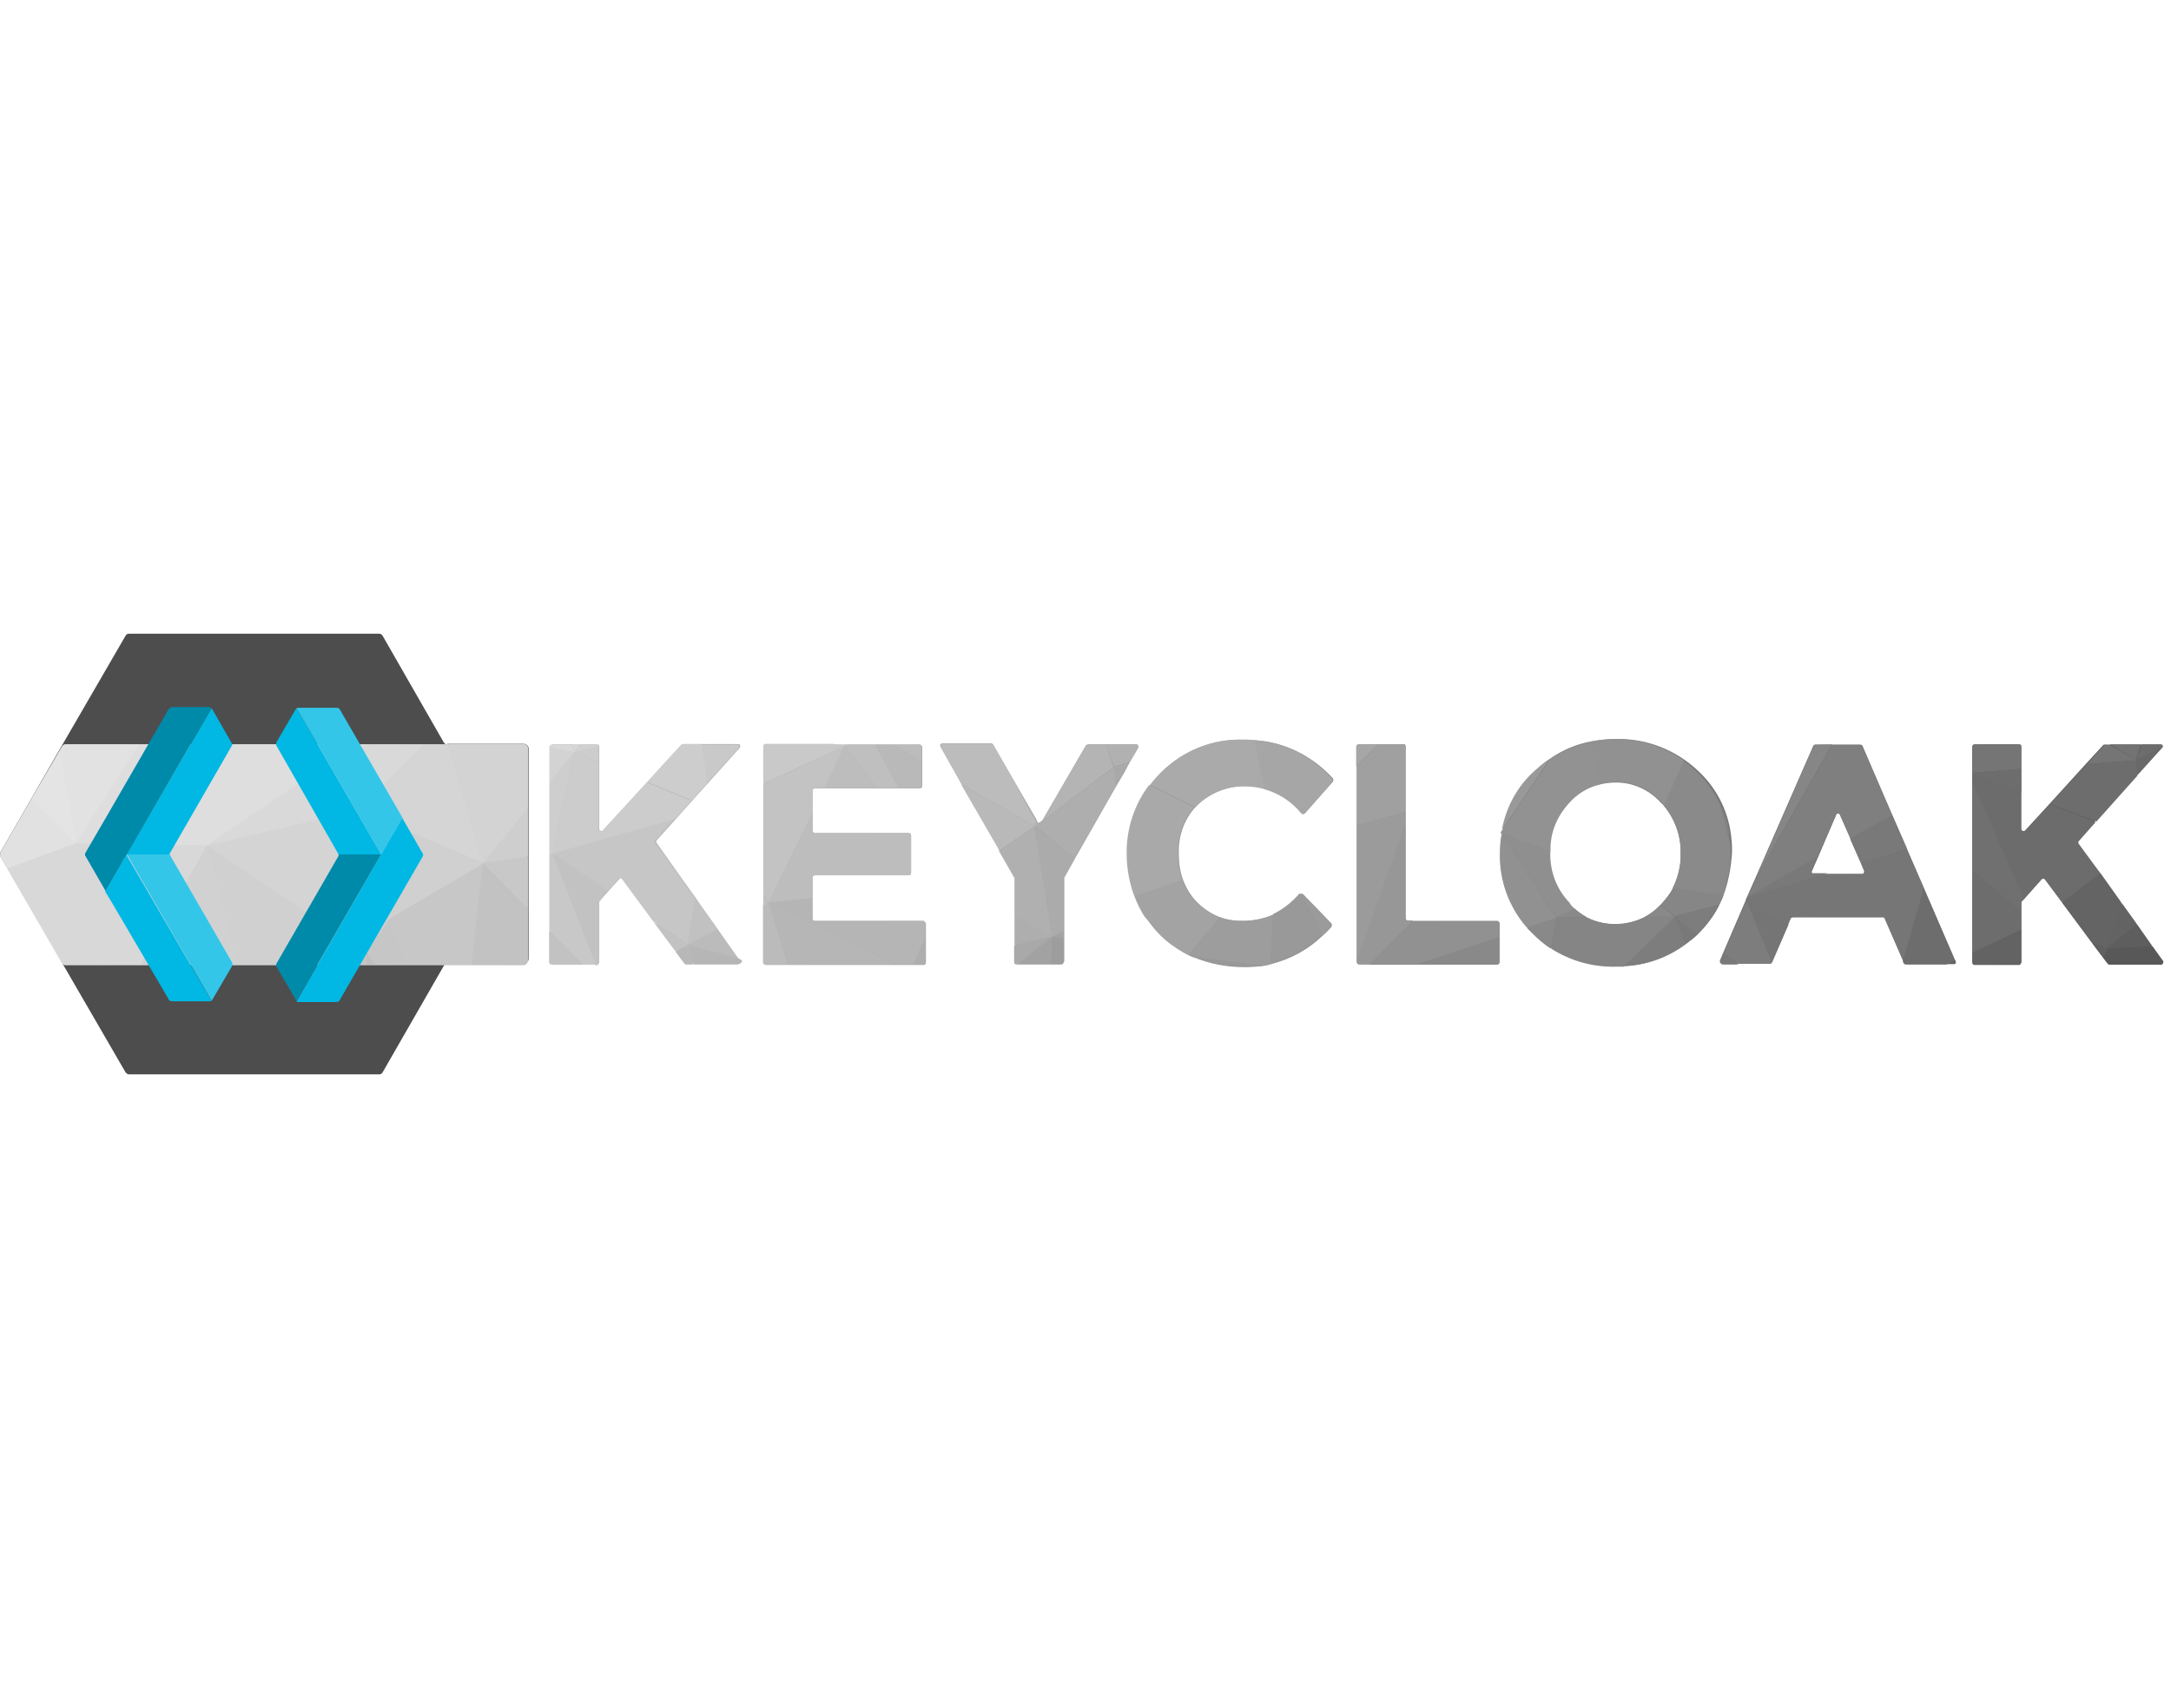 <?xml version="1.0" encoding="utf-8"?>
<!-- Generator: Adobe Illustrator 26.5.0, SVG Export Plug-In . SVG Version: 6.00 Build 0)  -->
<svg version="1.1" id="svg10488" xmlns:svg="http://www.w3.org/2000/svg"
	 xmlns="http://www.w3.org/2000/svg" xmlns:xlink="http://www.w3.org/1999/xlink" x="0px" y="0px" viewBox="0 0 891.2 181"
	 style="enable-background:new 0 0 891.2 181;" xml:space="preserve" width="230">
<style type="text/css">
	.st0{fill:#4D4D4D;}
	.st1{clip-path:url(#SVGID_00000167362235244986457020000013289196369733787796_);}
	.st2{fill:url(#SVGID_00000067916246731845640150000011433150584981520018_);}
	.st3{fill:#E1E1E1;}
	.st4{fill:#585858;}
	.st5{fill:#696969;}
	.st6{fill:#5E5E5E;}
	.st7{fill:#6D6D6D;}
	.st8{fill:#636363;}
	.st9{fill:#737373;}
	.st10{fill:#757575;}
	.st11{fill:#646464;}
	.st12{fill:#6C6C6C;}
	.st13{fill:#606060;}
	.st14{fill:#707070;}
	.st15{fill:#767676;}
	.st16{fill:#797979;}
	.st17{fill:#7F7F7F;}
	.st18{fill:#868686;}
	.st19{fill:#8A8A8A;}
	.st20{fill:#7D7D7D;}
	.st21{fill:#919191;}
	.st22{fill:#858585;}
	.st23{fill:#929292;}
	.st24{fill:#898989;}
	.st25{fill:#8F8F8F;}
	.st26{fill:#999999;}
	.st27{fill:#979797;}
	.st28{fill:#9F9F9F;}
	.st29{fill:#A6A6A6;}
	.st30{fill:#A0A0A0;}
	.st31{fill:#9B9B9B;}
	.st32{fill:#9D9D9D;}
	.st33{fill:#A3A3A3;}
	.st34{fill:#AAAAAA;}
	.st35{fill:#A9A9A9;}
	.st36{fill:#989898;}
	.st37{fill:#B1B1B1;}
	.st38{fill:#9E9E9E;}
	.st39{fill:#A4A4A4;}
	.st40{fill:#AEAEAE;}
	.st41{fill:#ABABAB;}
	.st42{fill:#B4B4B4;}
	.st43{fill:#A2A2A2;}
	.st44{fill:#BCBCBC;}
	.st45{fill:#B8B8B8;}
	.st46{fill:#B0B0B0;}
	.st47{fill:#B9B9B9;}
	.st48{fill:#BFBFBF;}
	.st49{fill:#B5B5B5;}
	.st50{fill:#BDBDBD;}
	.st51{fill:#B6B6B6;}
	.st52{fill:#C3C3C3;}
	.st53{fill:#C9C9C9;}
	.st54{fill:#BBBBBB;}
	.st55{fill:#C1C1C1;}
	.st56{fill:#C6C6C6;}
	.st57{fill:#CDCDCD;}
	.st58{fill:#CCCCCC;}
	.st59{fill:#C2C2C2;}
	.st60{fill:#C8C8C8;}
	.st61{fill:#C7C7C7;}
	.st62{fill:#CECECE;}
	.st63{fill:#D3D3D3;}
	.st64{fill:#D5D5D5;}
	.st65{fill:#D0D0D0;}
	.st66{fill:#D9D9D9;}
	.st67{fill:#D4D4D4;}
	.st68{fill:#D8D8D8;}
	.st69{fill:#E2E2E2;}
	.st70{fill:#E4E4E4;}
	.st71{fill:#DEDEDE;}
	.st72{fill:#C5C5C5;}
	.st73{fill:#D1D1D1;}
	.st74{fill:#CBCBCB;}
	.st75{fill:#D7D7D7;}
	.st76{fill:#DDDDDD;}
	.st77{fill:#E3E3E3;}
	.st78{fill:#00B8E3;}
	.st79{fill:#33C6E9;}
	.st80{fill:#008AAA;}
</style>
<path class="st0" d="M183.6,45.4c-0.7,0-1.1-0.2-1.5-0.9L157.1,0.9c-0.4-0.7-0.9-0.9-1.5-0.9H53c-0.7,0-1.1,0.2-1.5,0.9L25.3,46.1
	l0,0L0.2,89.7c-0.2,0.4-0.2,1.1,0,1.7l25.1,43.4l26.2,45.2c0.2,0.4,0.9,0.9,1.5,0.9h102.6c0.7,0,1.1-0.2,1.5-0.9l25.1-43.7
	c0.2-0.4,0.9-0.9,1.5-0.9H215c1.1,0,2-0.9,2-2l0,0V47.2c0-1.1-0.9-2-2-2l0,0h-31.4V45.4z"/>
<g>
	<g>
		<defs>
			<path id="SVGID_1_" d="M887.3,135.8h-21.4c-0.2,0-0.7-0.2-0.7-0.4l-1.7-2.2l-4.6-6.1l-12.4-16.8l-7-9.4c-0.2-0.4-0.9-0.4-1.3-0.2
				c0,0,0,0-0.2,0.2l-7.2,8.1l-0.9,0.9c-0.2,0.2-0.2,0.4-0.2,0.7v24.5c0,0.4-0.4,0.9-0.9,0.9l0,0h-18.3c-0.4,0-0.9-0.4-0.9-0.9l0,0
				V46.3c0-0.4,0.4-0.9,0.9-0.9l0,0h18.3c0.4,0,0.9,0.4,0.9,0.9l0,0v33.8c0,0.4,0.4,0.9,0.9,0.9c0.2,0,0.4,0,0.7-0.2l10-10.9
				l15.1-16.6l7-7.6c0.2-0.2,0.4-0.2,0.7-0.2h22.5c0.4,0,0.9,0.4,0.9,0.9l0,0c0,0.2,0,0.4-0.2,0.4l-10.3,11.4L860,76.9l-7,7.9
				c-0.2,0.2-0.2,0.9,0,1.1l8.7,12.2l8.1,11.4l1.1,1.3l6.1,8.5l6.3,9l4.4,6.1c0.2,0.4,0.2,0.9-0.2,1.3
				C887.7,135.6,887.5,135.8,887.3,135.8z M802.8,134.5c0.2,0.4,0,0.9-0.4,1.1c0,0-0.2,0-0.4,0h-19.4c-0.4,0-0.7-0.2-0.9-0.4
				l-0.4-0.9l0,0l-7.6-17.5c-0.2-0.4-0.4-0.4-0.9-0.4H736c-0.4,0-0.7,0.2-0.9,0.4l-1.1,2.6l-6.8,15.7l0,0c-0.2,0.2-0.4,0.4-0.9,0.4
				h-19.4c-0.4,0-0.9-0.4-0.9-0.9c0-0.2,0-0.2,0-0.4l1.3-3.1l9.2-21.4l0,0l0.2-0.7l0.4-0.9l0.2-0.4l3.1-7l0,0l0,0l24-54.8
				c0.2-0.2,0.4-0.4,0.9-0.4h18.3c0.4,0,0.7,0.2,0.9,0.4l12.2,28.4l6.1,14l6.8,15.7l12.9,29.9L802.8,134.5z M765.4,97.4l-1.3-3.1
				l-4.4-10l-4.4-10c-0.2-0.4-0.7-0.7-1.1-0.4c-0.2,0-0.4,0.2-0.4,0.4l-7.6,17.7l-2.4,5.5c-0.2,0.4,0,0.9,0.4,1.1c0.2,0,0.2,0,0.4,0
				h19.9c0.4,0,0.9-0.2,0.9-0.9C765.4,97.6,765.2,97.4,765.4,97.4L765.4,97.4z M707.4,107.6c-0.4,1.3-1.1,2.6-1.7,3.9
				c-2.2,4.4-5.2,8.3-8.7,11.8l0,0c-1.5,1.5-3.3,2.8-5,4.1c-7.4,5.5-16.4,8.7-25.5,9c-1.1,0-2.2,0-3.3,0c-9.4,0.2-18.6-2.4-26.4-7.4
				c-2.6-1.7-5-3.7-7.2-5.9c-0.9-0.9-1.7-1.7-2.6-2.6c-7.4-8.5-11.4-19.4-11.1-30.6c0-2.6,0.2-5.2,0.7-7.9l0,0l-0.4-0.7l0.7-0.9
				c1.7-9.2,6.1-17.5,12.9-23.8c2.2-2,4.4-3.7,6.8-5.5c4.8-3.3,10.3-5.7,16.2-6.8l0,0c3.5-0.7,7.2-1.1,10.7-1.1
				c12.7-0.2,24.7,4.6,33.8,13.3c7.9,7.4,12.7,17.5,13.5,28.2l0,0c0.2,1.5,0.2,3.3,0.2,5C710.6,96.1,709.5,102,707.4,107.6
				L707.4,107.6z M689.9,90.2c0.2-7.2-2.4-14.2-7-19.7c-0.2-0.2-0.4-0.7-0.9-0.9c-4.8-5.5-11.8-8.7-19-8.5c-2,0-3.9,0.2-5.9,0.7
				c-5.2,1.1-9.8,3.9-13.3,7.9c-5,5.5-7.9,12.4-7.6,19.9c0,0.2,0,0.4,0,0.7c-0.2,7.6,2.6,15.1,7.9,20.5c0.7,0.9,1.5,1.5,2.4,2.2
				c1.5,1.3,3.3,2.6,5,3.5c7.4,3.7,16.2,3.5,23.6-0.2c2.4-1.3,4.4-2.8,6.3-4.8l0.9-0.9c1.7-2,3.3-3.9,4.4-6.1
				C688.8,100,690.1,95,689.9,90.2L689.9,90.2z M614.6,117.9h-36.7c-0.4,0-0.9-0.4-0.9-0.9l0,0V46.3c0-0.4-0.2-0.7-0.4-0.9
				c-0.2,0-0.2,0-0.4,0h-18.3c-0.4,0-0.9,0.4-0.9,0.9l0,0v88.6c0,0.4,0.4,0.9,0.9,0.9l0,0h56.8c0.4,0,0.9-0.4,0.9-0.9l0,0v-16.2
				C615.4,118.3,615,117.9,614.6,117.9L614.6,117.9z M514.8,43.7c-1.5-0.2-2.8-0.2-4.4-0.2c-12.7-0.2-24.7,4.6-33.6,13.3
				c-1.5,1.5-3.1,3.3-4.6,5.2l0,0c-6.1,8.1-9.4,18.1-9.2,28.4c0,5.9,0.9,11.8,3.1,17.2c1.1,3.1,2.6,6.1,4.6,9l0,0
				c1.7,2.6,3.7,5,5.9,7.2c2.6,2.6,5.7,5,9,6.8l0,0c0.9,0.4,1.7,0.9,2.4,1.3c0.7,0.4,1.3,0.7,2,0.9l0,0c6.6,2.8,13.8,4.1,21,4.1
				c2.2,0,4.6-0.2,6.8-0.4l0,0c1.3-0.2,2.8-0.4,4.1-0.9c7.9-2,15.1-5.9,21-11.6c1.3-1.1,2.6-2.4,3.7-3.7c0.2-0.4,0.2-0.9,0-1.3
				l-11.6-12c-0.2-0.2-0.4-0.2-0.9-0.2c-0.2,0-0.4,0.2-0.4,0.2c-5.7,7.2-14.4,11.1-23.6,10.9c-3.1,0-6.1-0.4-9.2-1.5
				c-3.5-1.3-6.8-3.5-9.4-6.1c-2.6-2.6-4.6-5.9-5.9-9.4c-1.3-3.5-1.7-7.2-1.7-10.9c-0.2-7,2.2-13.8,7-19l1.1-1.1
				c5.2-4.8,12.2-7.6,19.4-7.4c9,0,17.5,3.9,23.1,11.1c0.2,0.4,0.9,0.4,1.3,0l0,0l11.4-12.9c0.2-0.4,0.2-0.9,0-1.3
				C538.6,50,527,44.3,514.8,43.7L514.8,43.7z M463.7,52.8l3.5-5.9c0.2-0.4,0.2-0.9-0.2-1.3c-0.2,0-0.2-0.2-0.4-0.2h-19.9
				c-0.2,0-0.7,0.2-0.9,0.4l-17.9,30.8l0,0l-0.9,0.7l-0.7,0.4c-0.2,0-0.2-0.2-0.4-0.4l-0.2-0.4l-0.4-0.9l-17.7-30.6
				c-0.2-0.2-0.4-0.4-0.9-0.4h-19.9c-0.4,0-0.9,0.4-0.9,0.9c0,0.2,0,0.2,0.2,0.4l8.5,15.1l15.5,27.1l6.3,10.9c0,0.2,0.2,0.2,0.2,0.4
				v34.5c0,0.4,0.4,0.9,0.9,0.9l0,0H436c0.4,0,0.9-0.4,0.9-0.9l0,0v-34.1c0-0.2,0-0.2,0.2-0.4l4.4-7.9l16.8-29.5l3.5-5.9L463.7,52.8
				L463.7,52.8L463.7,52.8z M379,117.9h-44.5c-0.4,0-0.9-0.4-0.9-0.9l0,0v-17c0-0.4,0.4-0.9,0.9-0.9l0,0h38.6c0.4,0,0.9-0.4,0.9-0.9
				l0,0V82.7c0-0.4-0.4-0.9-0.9-0.9l0,0h-38.6c-0.4,0-0.9-0.4-0.9-0.9l0,0V64.4c0-0.4,0.4-0.9,0.9-0.9l0,0h43.2
				c0.4,0,0.9-0.4,0.9-0.9l0,0V46.5c0-0.4-0.4-0.9-0.9-0.9l0,0h-63.3c-0.4,0-0.9,0.4-0.9,0.9l0,0v88.6c0,0.4,0.4,0.9,0.9,0.9l0,0
				h64.8c0.4,0,0.9-0.4,0.9-0.9l0,0V119C379.8,118.3,379.4,117.9,379,117.9L379,117.9L379,117.9z M303,133.2l-8.3-11.8l-8.5-12
				l-0.2-0.4c-7.9-10.9-13.3-18.8-16.4-23.1c-0.2-0.2-0.2-0.9,0-1.1l8.1-9l0,0l6.6-7.4l6.3-7l13.1-14.6c0.2-0.4,0.2-0.9,0-1.3
				c-0.2-0.2-0.4-0.2-0.7-0.2h-22.5c-0.2,0-0.4,0-0.7,0.2l-14,15.3l-18.3,19.9c-0.2,0.4-0.9,0.4-1.3,0c-0.2-0.2-0.2-0.4-0.2-0.7
				V46.3c0-0.4-0.4-0.9-0.9-0.9l0,0h-18.3c-0.4,0-0.9,0.4-0.9,0.9l0,0v88.6c0,0.4,0.4,0.9,0.9,0.9l0,0h18.3c0.4,0,0.9-0.4,0.9-0.9
				l0,0v-24.5c0-0.2,0-0.4,0.2-0.7l3.9-4.4l4.4-4.8c0.2-0.4,0.9-0.4,1.3-0.2c0,0,0,0,0.2,0.2l12.7,17.2l9.2,12.2l3.7,5
				c0.2,0.2,0.4,0.4,0.7,0.4h21.4c0.4,0,0.9-0.4,0.9-0.9c0-0.2,0-0.4-0.2-0.4L303,133.2z M214.8,45.4H27c-0.7,0-1.1,0.2-1.5,0.9l0,0
				l-0.9,1.5L13,67.7L0.4,89.7c-0.2,0.4-0.2,1.1,0,1.7L3,96.3l22.3,38.9c0.2,0.4,0.9,0.9,1.5,0.9h188c1.1,0,1.7-0.9,1.7-2l0,0V47.2
				C216.8,46.1,215.9,45.4,214.8,45.4z"/>
		</defs>
		<clipPath id="SVGID_00000052822009464586819510000002690368824430055839_">
			<use xlink:href="#SVGID_1_"  style="overflow:visible;"/>
		</clipPath>
		<g style="clip-path:url(#SVGID_00000052822009464586819510000002690368824430055839_);">

				<linearGradient id="SVGID_00000071535670526293598140000017197412185231676049_" gradientUnits="userSpaceOnUse" x1="-2.02" y1="850.849" x2="893.374" y2="850.849" gradientTransform="matrix(1 0 0 1 0 -758.93)">
				<stop  offset="0" style="stop-color:#E6E6E6"/>
				<stop  offset="1" style="stop-color:#595959"/>
			</linearGradient>

				<rect x="-2" y="31.4" style="fill:url(#SVGID_00000071535670526293598140000017197412185231676049_);" width="895.4" height="121"/>
		</g>
	</g>
</g>
<path class="st3" d="M31.2,86L3,96.3l-2.8-4.8c-0.2-0.4-0.2-1.1,0-1.7L13,67.7L31.2,86z"/>
<path class="st4" d="M887.3,135.8h-11.6l-10.7-6.6l18.6-0.9l4.4,6.1c0.2,0.4,0,0.9-0.4,1.3C887.5,135.6,887.5,135.8,887.3,135.8z"/>
<path class="st4" d="M875.7,135.8h-9.8c-0.2,0-0.7-0.2-0.7-0.4l-1.7-2.2l1.5-3.9L875.7,135.8z"/>
<path class="st5" d="M887.9,46.3c0,0.2,0,0.4-0.2,0.4l-10.3,11.4l-0.7-6.3L887.9,46.3z"/>
<path class="st6" d="M883.5,128.2L865,129l12.2-9.8L883.5,128.2z"/>
<path class="st7" d="M887.9,46.3L877,51.7l2-6.3h8.3C887.5,45.4,887.9,45.9,887.9,46.3z"/>
<path class="st8" d="M877.2,119.2L865,129l6.1-18.3L877.2,119.2z"/>
<polygon class="st9" points="878.7,45.4 876.8,52 866.1,45.4 "/>
<path class="st10" d="M829.8,46.3v9.2L809.8,57V46.3c0-0.4,0.4-0.9,0.9-0.9l0,0H829C829.6,45.4,829.8,45.9,829.8,46.3z"/>
<path class="st10" d="M876.8,52l-20.1,1.5l7-7.6c0.2-0.2,0.4-0.2,0.7-0.2h1.7L876.8,52z"/>
<path class="st11" d="M871.1,110.9l-6.1,18.3l-6.1-2.2l-12.4-16.6l15.7-12.2l8.1,11.4L871.1,110.9z"/>
<polygon class="st7" points="829.8,55.5 829.8,65.5 809.8,57.9 809.8,57 "/>
<polygon class="st7" points="877.4,58.3 860.6,77.1 841.6,69.9 856.7,53.5 876.8,52 "/>
<path class="st12" d="M862.2,98.3l-15.7,12l-7-9.4c-0.2-0.4-0.9-0.4-1.3-0.2c0,0,0,0-0.2,0.2l-7.2,8.1l-21.2-48v-3.1l20.1,7.6v14.8
	c0,0.4,0.4,0.9,0.9,0.9c0.2,0,0.4,0,0.7-0.2l10-10.9l19,7.2l-7,7.9c-0.2,0.2-0.2,0.9,0,1.1L862.2,98.3z"/>
<polygon class="st13" points="865,129 863.5,133.2 858.9,127.1 "/>
<path class="st14" d="M830.9,108.9l-0.9,0.9c-0.2,0.2-0.2,0.4-0.2,0.7v3.9l-20.1-17.2V60.9L830.9,108.9z"/>
<path class="st8" d="M802.8,134.5c0.2,0.4,0,0.9-0.4,1.1c0,0-0.2,0-0.4,0h-3.1l3.5-1.7L802.8,134.5z"/>
<path class="st8" d="M829.8,121.4v13.3c0,0.4-0.4,0.9-0.9,0.9l0,0h-18.3c-0.4,0-0.9-0.4-0.9-0.9l0,0v-4.1L829.8,121.4z"/>
<path class="st7" d="M802.5,134.1l-3.5,1.7h-16.6c-0.4,0-0.7-0.2-0.9-0.4l-0.4-0.9l0,0l8.5-30.1L802.5,134.1z"/>
<polygon class="st7" points="829.8,114.4 829.8,121.4 809.8,130.8 809.8,97.2 "/>
<path class="st15" d="M789.7,104.4l-8.5,29.9l-7.6-17.5c-0.2-0.4-0.4-0.4-0.9-0.4H736c-0.4,0-0.7,0.2-0.9,0.4l-1.1,2.6l-17-10
	l0.4-0.9l32.5-9.8h14.4c0.4,0,0.9-0.4,0.9-0.9c0-0.2,0-0.2,0-0.4l-1.3-3.1l18.8-5.7L789.7,104.4z"/>
<path class="st16" d="M749.9,98.5l-32.5,9.8l0.2-0.4L746,91.7l-2.4,5.5c-0.2,0.4,0,0.9,0.4,1.1c0.2,0,0.2,0,0.4,0h5.5V98.5z"/>
<polygon class="st16" points="782.9,88.4 763.9,94.3 759.5,84.3 776.8,74.5 "/>
<path class="st10" d="M734.2,119.4l-6.8,15.7l0,0L717,110l0,0l0.2-0.7L734.2,119.4z"/>
<path class="st17" d="M776.8,74.5l-17.2,9.6l-4.4-10c-0.2-0.4-0.7-0.7-1.1-0.4c-0.2,0-0.4,0.2-0.4,0.4L746,91.7l-28.4,16.2l3.1-7
	l0,0l0,0l31.4-55.2h11.4c0.4,0,0.7,0.2,0.9,0.4L776.8,74.5z"/>
<path class="st18" d="M706.7,71c2,4.4,3.1,9.2,3.5,14L706.7,71z"/>
<path class="st18" d="M752.1,45.4l-31.4,55.2l23.8-54.6c0.2-0.2,0.4-0.4,0.9-0.4L752.1,45.4L752.1,45.4z"/>
<path class="st19" d="M710.4,90c0,5.9-1.1,11.8-3.1,17.5l-20.7-3.1c2.4-4.4,3.5-9.4,3.3-14.4c0.2-7.2-2.4-14.2-7-19.7L691,52
	c2,1.5,3.9,3.1,5.7,4.8c4.1,3.9,7.6,9,9.8,14.2l3.5,14l0,0C710.4,86.7,710.4,88.4,710.4,90z"/>
<path class="st20" d="M687.5,116.2l18.1-4.6c-2.2,4.4-5.2,8.3-8.7,11.8L687.5,116.2z"/>
<path class="st20" d="M727.4,135.1c-0.2,0.2-0.4,0.4-0.9,0.4h-13.1l-5.7-4.4l9.2-21.4L727.4,135.1z"/>
<path class="st16" d="M687.5,116.2l9.4,7.2l0,0c-1.5,1.5-3.3,2.8-5,4.1L687.5,116.2z"/>
<path class="st16" d="M713.5,135.8h-6.3c-0.4,0-0.9-0.4-0.9-0.9c0-0.2,0-0.2,0-0.4l1.3-3.1L713.5,135.8z"/>
<path class="st18" d="M707.4,107.4c-0.4,1.3-1.1,2.6-1.7,3.9l-18.1,4.6l-5.9-4.6l0.9-0.9c1.7-2,3.3-3.9,4.4-6.1L707.4,107.4z"/>
<path class="st20" d="M691.9,127.5c-7.4,5.5-16.4,8.7-25.5,9l21-20.5L691.9,127.5z"/>
<path class="st21" d="M691.2,52l-8.1,18.3c-0.2-0.2-0.4-0.7-0.9-0.9c-4.8-5.5-11.8-8.7-19-8.5c-2,0-3.9,0.2-5.9,0.7l-5-17.2
	c3.5-0.7,7.2-1.1,10.7-1.1C673.1,43.2,682.9,46.1,691.2,52z"/>
<path class="st22" d="M687.5,116.2l-21,20.5c-1.1,0-2.2,0-3.3,0c-9.4,0.2-18.6-2.4-26.4-7.4l2.4-12.7h12.4
	c7.4,3.7,16.2,3.5,23.6-0.2L687.5,116.2z"/>
<path class="st23" d="M657.4,61.6c-5.2,1.1-9.8,3.9-13.3,7.9c-5,5.5-7.9,12.4-7.6,19.9l-20.1-7.6l-0.4-0.2l0.7-0.9l19.7-29.3
	c4.8-3.3,10.3-5.7,16.2-6.8l0,0L657.4,61.6z"/>
<path class="st24" d="M646.4,112.9c1.5,1.3,3.3,2.6,5,3.5H639L646.4,112.9z"/>
<path class="st24" d="M687.5,116.2h-12.2c2.4-1.3,4.4-2.8,6.3-4.8L687.5,116.2z"/>
<path class="st25" d="M646.4,112.9l-7.4,3.5l-22.7-34.3l0,0l-0.4-0.7l0.4,0.2l20.1,7.6c0,0.2,0,0.4,0,0.7
	c-0.2,7.6,2.6,15.1,7.9,20.5C644.7,111.4,645.6,112.2,646.4,112.9z"/>
<path class="st26" d="M636.2,51.3l-19.7,29.3c1.7-9.2,6.1-17.5,12.9-23.8C631.6,54.8,633.8,52.8,636.2,51.3z"/>
<path class="st24" d="M580.9,135.8l34.5-11.4v10.5c0,0.4-0.4,0.9-0.9,0.9l0,0H580.9z"/>
<path class="st24" d="M639,116.6l-2.4,12.7c-2.6-1.7-5-3.7-7.2-5.9c-0.9-0.9-1.7-1.7-2.6-2.6L639,116.6z"/>
<path class="st21" d="M615.4,118.8v5.7l-34.5,11.4h-18.6l17.7-17.9h34.5C615,117.9,615.4,118.1,615.4,118.8z"/>
<path class="st21" d="M639,116.6l-12.2,4.1c-7.4-8.5-11.4-19.4-11.1-30.6c0-2.6,0.2-5.2,0.7-7.9L639,116.6z"/>
<path class="st27" d="M580.1,117.7l-17.7,17.9h-4.6c-0.4,0-0.9-0.4-0.9-0.9l0,0l0,0l20.1-57v39.1c0,0.4,0.4,0.9,0.9,0.9l0,0H580.1
	L580.1,117.7z"/>
<path class="st28" d="M577,46.3v5l-0.4-5.9C576.8,45.6,577,45.9,577,46.3z"/>
<path class="st29" d="M546.9,59.6c0.2,0.4,0.2,0.9,0,1.3l-11.4,12.9c-0.2,0.4-0.9,0.4-1.3,0l0,0c-3.9-4.8-9.2-8.3-15.3-10l-4.4-20.1
	C527,44.5,538.6,50.2,546.9,59.6z"/>
<path class="st29" d="M565.9,45.4l-9.2,9.2v-8.3c0-0.4,0.4-0.9,0.9-0.9l0,0L565.9,45.4L565.9,45.4z"/>
<path class="st30" d="M577,51.3v21.8l-20.1,5.7V54.6l9.2-9.2h10.3c0.2,0,0.2,0,0.4,0L577,51.3z"/>
<path class="st31" d="M546.4,119c0.2,0.4,0.2,0.9,0,1.3c-1.3,1.3-2.4,2.6-3.7,3.7l-8.7-17.2c0.2,0,0.7,0,0.9,0.2L546.4,119z"/>
<polygon class="st31" points="577,73.1 577,77.9 556.9,134.7 556.9,78.6 "/>
<path class="st26" d="M542.5,123.8c-5.9,5.7-13.1,9.6-21,11.6l1.1-20.3c4.1-2,7.6-4.8,10.7-8.3c0.2-0.2,0.2-0.2,0.4-0.2L542.5,123.8
	z"/>
<path class="st32" d="M522.6,115.3l-1.1,20.3c-1.3,0.2-2.8,0.7-4.1,0.9l0,0l-27.7-3.7l0,0c-0.7-0.2-1.3-0.7-2-0.9l12.9-15.5
	c2.8,1.1,6.1,1.5,9.2,1.5C514.1,117.9,518.7,117,522.6,115.3z"/>
<path class="st33" d="M500.6,116.4l-12.9,15.5c-0.9-0.4-1.7-0.9-2.4-1.3l0,0l-15.1-14l0,0c-2-2.8-3.3-5.7-4.6-9l19.7-6.6
	c1.3,3.5,3.3,6.8,5.9,9.4C494,113.1,497.1,115.1,500.6,116.4z"/>
<polygon class="st34" points="457.4,54.8 463.7,52.8 461.5,56.8 "/>
<path class="st34" d="M519.1,63.8c-2.6-0.7-5.2-1.1-7.9-1.1c-7.2-0.2-14.2,2.6-19.4,7.4l-1.1,1.1L472.2,62l0,0
	c1.3-1.7,2.8-3.5,4.6-5.2c9-9,21.2-13.8,33.6-13.3c1.5,0,3.1,0,4.4,0.2L519.1,63.8z"/>
<polygon class="st35" points="457.4,54.8 461.5,56.8 458,62.7 "/>
<path class="st35" d="M483.6,90.2c0,3.7,0.4,7.4,1.7,10.9l-19.7,6.6c-2-5.5-3.1-11.4-3.1-17.2c-0.2-10.3,3.1-20.3,9.2-28.4l18.6,9.2
	C485.7,76.2,483.3,83,483.6,90.2z"/>
<path class="st36" d="M489.7,132.7L489.7,132.7z"/>
<path class="st36" d="M517.4,136.2c-2.2,0.2-4.4,0.4-6.8,0.4c-7.2,0.2-14.4-1.3-21-4.1L517.4,136.2z"/>
<path class="st37" d="M467.2,46.7l-3.3,5.9l-6.6,2l-3.3-9.2h12.2c0.4,0,0.9,0.2,0.9,0.9C467.2,46.5,467.2,46.5,467.2,46.7z"/>
<polygon class="st38" points="436.6,124.9 436.6,127.3 432,124.2 "/>
<path class="st32" d="M436.6,127.3v7.6c0,0.4-0.4,0.9-0.9,0.9l0,0h-4.4l0.7-11.6L436.6,127.3z"/>
<polygon class="st39" points="432,124.2 436.6,121.8 436.6,124.9 "/>
<path class="st39" d="M485.3,130.6c-3.3-2-6.3-4.1-9-6.8c-2.2-2.2-4.1-4.6-5.9-7.2L485.3,130.6z"/>
<polygon class="st40" points="458,62.7 441.2,92.1 424.8,79 426.1,77.9 426.8,77.5 427.9,76.9 427.9,76.9 427.9,76.9 457.4,54.8 "/>
<path class="st41" d="M441.2,92.1l-4.4,7.9c0,0.2-0.2,0.2-0.2,0.4V122l-4.6,2.4l-7.4-45.2L441.2,92.1z"/>
<path class="st42" d="M425.7,77.7c0,0.2,0.2,0.2,0.4,0.4l-1.3,1.1l0.7-2L425.7,77.7z"/>
<path class="st42" d="M457.1,54.8l-29.3,22.1l17.9-30.8c0.2-0.2,0.4-0.4,0.9-0.4h7.4L457.1,54.8z"/>
<polygon class="st43" points="432,124.2 431.4,135.8 417.4,135.8 "/>
<path class="st44" d="M378.3,46.3v6.1l-12.2-7h11.4C377.9,45.4,378.3,45.9,378.3,46.3z"/>
<path class="st44" d="M425,76.4l-0.2,2.6l-30.1-17.2l-8.5-15.1c-0.2-0.4,0-0.9,0.4-1.3c0.2,0,0.2-0.2,0.4-0.2h19.9
	c0.2,0,0.7,0.2,0.9,0.4L425,76.4z"/>
<polygon class="st45" points="425.5,77.3 424.8,79 425,76.4 "/>
<path class="st35" d="M432,124.2l-14.6,11.6h-0.2c-0.4,0-0.9-0.4-0.9-0.9l0,0v-6.8L432,124.2z"/>
<path class="st46" d="M416.5,116.2v-15.7c0-0.2,0-0.2-0.2-0.4L410,89.1l14.6-9.8l7.4,45.2L416.5,116.2z"/>
<path class="st40" d="M374.8,135.8l5-10.9v10c0,0.4-0.4,0.9-0.9,0.9l0,0H374.8L374.8,135.8z"/>
<polygon class="st40" points="432,124.2 416.5,127.9 416.5,116.2 "/>
<path class="st47" d="M378.3,52.4v10c0,0.4-0.4,0.9-0.9,0.9l0,0h-8.5l-9.8-17.9h7L378.3,52.4z"/>
<polygon class="st47" points="424.8,79 410.2,88.9 394.5,61.8 "/>
<polygon class="st48" points="368.9,63.3 360,63.3 346.7,46.1 347.8,45.4 359.1,45.4 "/>
<path class="st49" d="M379.8,118.8v6.1l-5,10.9h-6.8l-52.6-25.3l18.1-2v8.5c0,0.4,0.4,0.9,0.9,0.9l0,0H379
	C379.4,117.9,379.6,118.3,379.8,118.8L379.8,118.8z"/>
<polygon class="st50" points="360,63.3 338.4,63.3 346.7,46.1 "/>
<path class="st50" d="M374,83v15.3c0,0.4-0.4,0.9-0.9,0.9l0,0h-38.6c-0.4,0-0.9,0.4-0.9,0.9l0,0v8.3l-18.1,2l18.1-36.9V81
	c0,0.4,0.4,0.9,0.9,0.9l0,0h38.6C373.5,82.1,373.7,82.3,374,83z"/>
<polygon class="st51" points="367.8,135.8 323.3,135.8 315.4,110.5 "/>
<path class="st52" d="M346.7,46.1l-8.3,17.2h-3.9c-0.4,0-0.9,0.4-0.9,0.9l0,0v9.2l-18.1,36.9l-2.2-3.5v-45L346.7,46.1z"/>
<path class="st53" d="M303.2,46.9l-13.1,14.6l-2.4-15.9h14.8c0.4,0,0.9,0.4,0.9,0.9C303.6,46.5,303.4,46.7,303.2,46.9z"/>
<path class="st53" d="M346.7,46.1l-33.4,15.5V46.1c0-0.4,0.4-0.9,0.9-0.9l0,0h27.7L346.7,46.1z"/>
<path class="st54" d="M294.5,121.6l8.3,11.8l-20.3-5.5L294.5,121.6z"/>
<path class="st54" d="M323.3,135.8h-9.2c-0.4,0-0.9-0.4-0.9-0.9l0,0v-23.4l2.2-1.1L323.3,135.8z"/>
<path class="st51" d="M303,135.8h-18.1l-2.4-7.9l20.5,5.2l0.9,1.1c0.2,0.4,0.2,0.9-0.2,1.3C303.2,135.6,303,135.8,303,135.8z"/>
<path class="st55" d="M286,109.4l8.5,12l-12,6.3l3.1-18.8L286,109.4z"/>
<polygon class="st55" points="315.4,110.5 313.3,111.6 313.3,107 "/>
<path class="st56" d="M285.5,108.9l-3.1,18.8l-14.4-9.8l-12.7-17.2c-0.2-0.4-0.9-0.4-1.3-0.2c0,0,0,0-0.2,0.2l-4.4,4.8L226.6,90
	L277,75.8l-8.1,9c-0.2,0.2-0.2,0.9,0,1.1C272.2,90.4,277.7,98,285.5,108.9z"/>
<path class="st45" d="M284.7,135.8h-3.1c-0.2,0-0.4-0.2-0.7-0.4l-3.7-5l5.2-2.6L284.7,135.8z"/>
<polygon class="st57" points="235.7,48.7 245.6,46.3 245.6,52.6 "/>
<path class="st57" d="M290.3,61.4l-6.3,7l-18.3-7.6l14-15.3c0.2-0.2,0.4-0.2,0.7-0.2h7.6L290.3,61.4z"/>
<path class="st58" d="M283.8,68.6l-6.6,7.4l0,0l-50.4,14.2l9-41.5l9.8,4.1v27.5c0,0.4,0.4,0.9,0.9,0.9c0.2,0,0.4,0,0.7-0.2
	l18.3-19.9L283.8,68.6z"/>
<path class="st59" d="M226.8,90.2l22.9,15.5l-3.9,4.4c-0.2,0.2-0.2,0.4-0.2,0.7v24.5c0,0.4-0.4,0.9-0.9,0.9l0,0h-0.2L226.8,90.2z"/>
<polygon class="st59" points="282.5,127.9 277.2,130.3 268.1,118.1 "/>
<polygon class="st60" points="198.2,94.1 216.8,91.5 216.8,112.9 "/>
<polygon class="st60" points="244.5,135.8 239.2,135.8 225.5,121.8 225.5,90.2 226.8,90.2 "/>
<path class="st59" d="M198.2,94.1l18.6,18.8v21c0,1.1-0.9,2-1.7,2l0,0h-21.6L198.2,94.1z"/>
<path class="st59" d="M239.2,135.8h-12.9c-0.4,0-0.9-0.4-0.9-0.9l0,0v-13.1L239.2,135.8z"/>
<polygon class="st61" points="198.2,94.1 193.4,135.8 167.4,135.8 159.8,116.8 "/>
<polygon class="st62" points="198.2,94.1 216.8,71.6 216.8,91.5 "/>
<polygon class="st62" points="235.7,48.7 226.8,90.2 225.5,90.2 225.5,61.1 "/>
<path class="st63" d="M216.8,47.2v24.5l-18.6,22.5l-14-48.9h30.6C215.9,45.2,216.8,46.1,216.8,47.2L216.8,47.2z"/>
<polygon class="st63" points="235.7,48.7 225.5,61.1 225.5,46.5 "/>
<polygon class="st56" points="167.4,135.8 153.9,135.8 150.4,130.8 159.8,116.8 "/>
<polygon class="st64" points="198.2,94.1 147.1,72.5 174,45.4 184.2,45.4 "/>
<path class="st65" d="M147.1,72.5l12.7,44.5l38.6-22.7L147.1,72.5z"/>
<polygon class="st48" points="153.9,135.8 150.2,135.8 150.4,130.8 "/>
<polygon class="st66" points="174,45.4 147.1,72.5 142.1,48.3 152.6,45.4 "/>
<path class="st67" d="M147.1,72.5L84.9,86.9l65.5,43.9L147.1,72.5z"/>
<path class="st65" d="M147.1,72.5l3.3,58.3l9.4-13.8L147.1,72.5z"/>
<path class="st66" d="M142.1,48.3L84.9,86.9l62.2-14.4L142.1,48.3z"/>
<polygon class="st68" points="84.9,86.9 57.8,135.8 42.5,135.8 31.2,86 "/>
<path class="st69" d="M57.1,45.4L31.2,86l-6.6-38.2l0.9-1.5l0,0c0.2-0.4,0.9-0.9,1.5-0.9L57.1,45.4L57.1,45.4z"/>
<path class="st68" d="M42.5,135.8H27c-0.7,0-1.1-0.2-1.5-0.9L3,96.3L31.2,86L42.5,135.8z"/>
<polygon class="st70" points="31.2,86 13,67.7 24.6,47.8 "/>
<polygon class="st71" points="113.3,45.4 95.4,45.4 67.8,45.4 84.9,86.9 142.1,48.3 124.8,45.4 "/>
<polygon class="st71" points="60.9,45.4 57.1,45.4 31.2,86 84.9,86.9 67.8,45.4 "/>
<polygon class="st72" points="137.9,135.8 147.8,135.8 150.2,135.8 150.4,130.8 "/>
<polygon class="st65" points="150.4,130.8 84.9,86.9 96.7,135.8 113.3,135.8 137.9,135.8 "/>
<polygon class="st73" points="57.8,135.8 60.9,135.8 95.4,135.8 96.7,135.8 84.9,86.9 "/>
<polygon class="st60" points="347.8,45.4 346.7,46.1 346.2,45.4 "/>
<polygon class="st74" points="346.7,46.1 341.9,45.4 346.2,45.4 "/>
<path class="st73" d="M245.6,46.3l-9.8,2.4l2.6-3.1h6.3C245.1,45.4,245.6,45.9,245.6,46.3L245.6,46.3z"/>
<polygon class="st75" points="238.4,45.4 235.7,48.7 235.1,45.4 "/>
<path class="st66" d="M235.7,48.7l-10.3-2.2l0,0c0-0.4,0.4-0.9,0.9-0.9l0,0h8.7L235.7,48.7z"/>
<polygon class="st76" points="142.3,45.4 142.1,48.3 152.6,45.4 147.8,45.4 "/>
<polygon class="st77" points="124.8,45.4 142.1,48.3 140.6,45.4 "/>
<polygon class="st69" points="140.6,45.4 142.1,48.3 142.3,45.4 "/>
<path class="st78" d="M95.1,46.1L69.8,90c-0.2,0.2-0.2,0.4-0.2,0.7H51.9l34.9-60c0.2,0.2,0.4,0.2,0.4,0.4l0,0l7.9,13.8
	C95.4,45.2,95.4,45.6,95.1,46.1z"/>
<path class="st79" d="M95.1,136.7l-7.9,13.5c-0.2,0.2-0.2,0.4-0.4,0.4l-34.7-60h17.7c0,0.2,0,0.4,0.2,0.7l0,0l25.3,43.7
	C95.4,135.4,95.6,136,95.1,136.7z"/>
<path class="st80" d="M86.8,30.6l-34.7,60l0,0l-8.7,15.1l-8.3-14.4c-0.2-0.2-0.2-0.4-0.2-0.7c0-0.2,0-0.4,0.2-0.7l8.5-14.6L69.2,31
	c0.2-0.4,0.7-0.7,1.3-0.9h15.7C86.2,30.3,86.6,30.3,86.8,30.6z"/>
<path class="st78" d="M86.8,150.7c-0.2,0.2-0.4,0.2-0.7,0.2H70.5c-0.4,0-1.1-0.2-1.3-0.9l-23.6-40.2l-2.4-3.9l8.7-15.1L86.8,150.7z"
	/>
<path class="st80" d="M156.5,90.6l-34.7,60c-0.2-0.2-0.4-0.2-0.4-0.4l0,0l-7.9-13.5c-0.2-0.4-0.2-0.9,0-1.3l25.3-43.9
	c0.2-0.2,0.2-0.4,0.2-0.9H156.5L156.5,90.6z"/>
<path class="st78" d="M173.7,90.6c0,0.2,0,0.4-0.2,0.9l-34.1,59c-0.2,0.4-0.7,0.7-1.3,0.7h-15.7c-0.2,0-0.4,0-0.7-0.2l34.7-60.3
	l8.7-15.1l8.3,14.4C173.5,90,173.7,90.4,173.7,90.6z"/>
<path class="st78" d="M156.5,90.6h-17.7c0-0.2,0-0.4-0.2-0.7l-25.1-43.9c-0.2-0.4-0.2-1.1,0-1.5l7.9-13.5c0.2-0.2,0.2-0.4,0.4-0.4
	L156.5,90.6z"/>
<path class="st79" d="M165.2,75.5L165.2,75.5l-8.7,15.1l-34.7-60c0.2-0.2,0.4-0.2,0.7-0.2h15.7c0.4,0,1.1,0.2,1.3,0.7L165.2,75.5z"
	/>
</svg>
